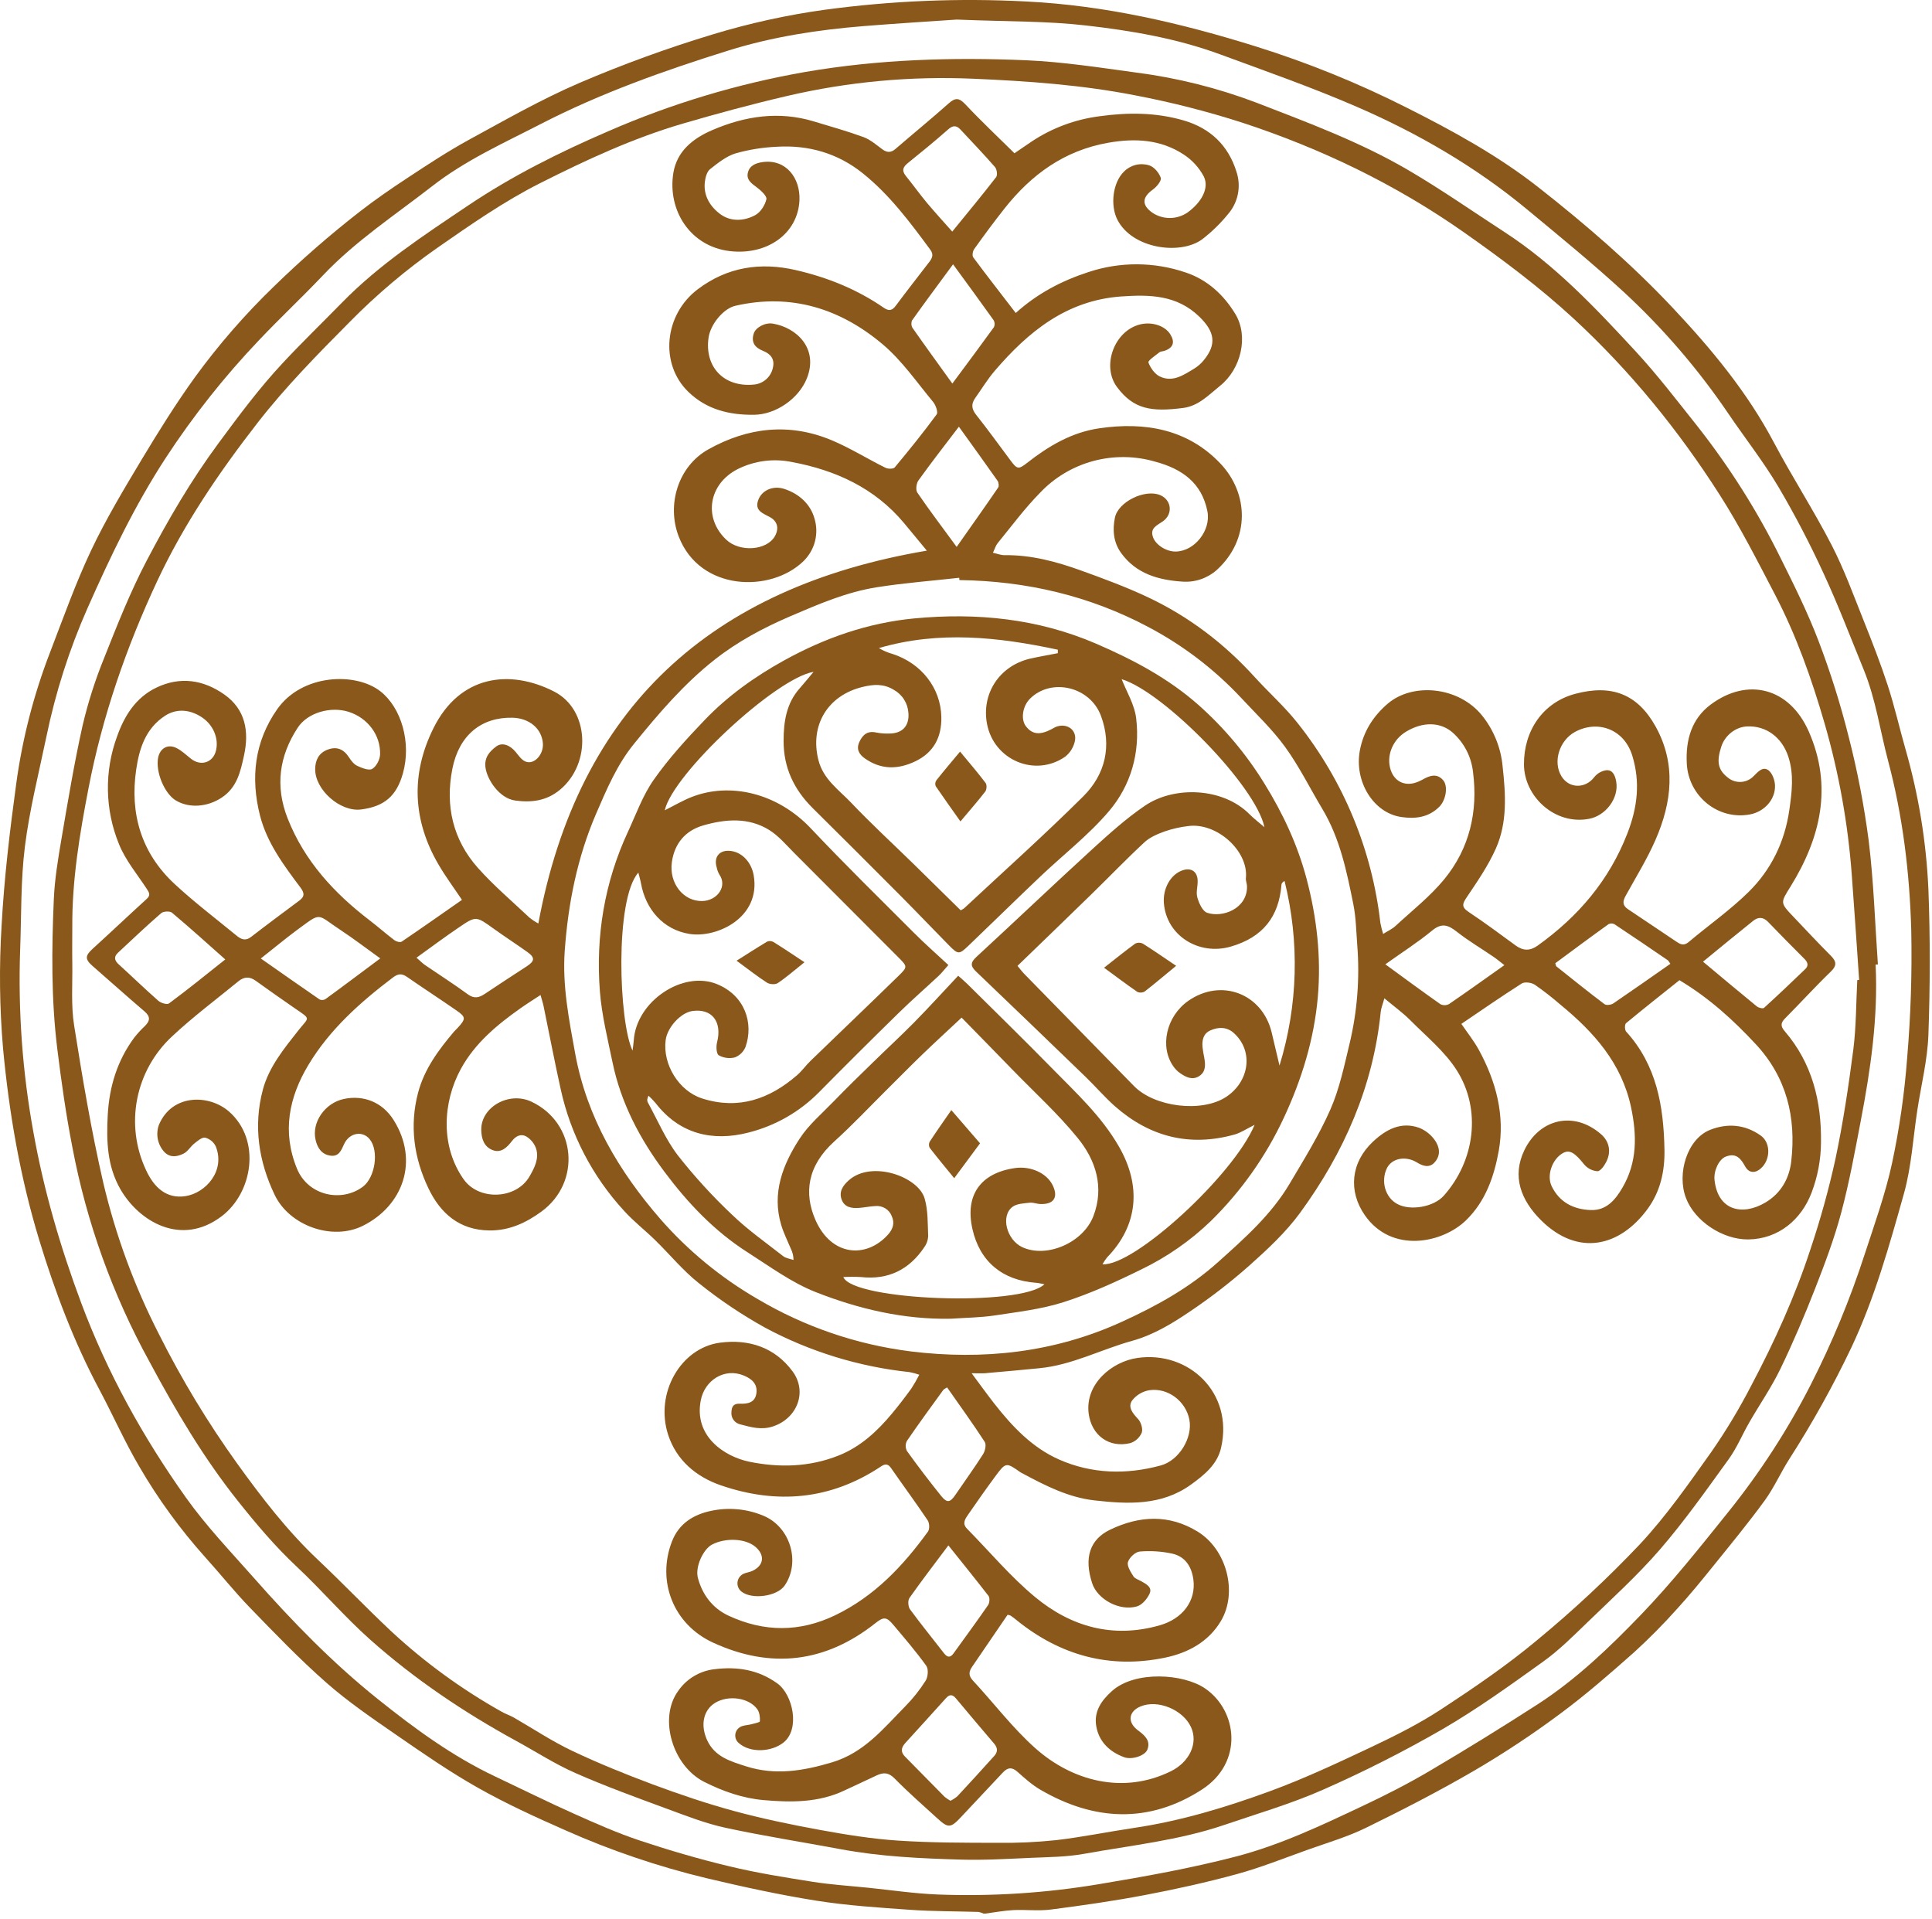 <?xml version="1.0" encoding="UTF-8"?> <svg xmlns="http://www.w3.org/2000/svg" width="288" height="286" viewBox="0 0 288 286" fill="none"><path d="M146.609 285.232C146.37 285.116 146.115 285.034 145.853 284.988C142.472 284.882 139.079 284.913 135.709 284.674C131.019 284.342 126.308 284.043 121.674 283.308C116.193 282.438 110.757 281.246 105.354 279.968C98.107 278.227 91.036 275.827 84.232 272.798C79.823 270.858 75.42 268.841 71.232 266.477C67.044 264.113 63.015 261.324 59.028 258.569C55.471 256.111 51.872 253.658 48.639 250.809C44.655 247.309 40.969 243.465 37.273 239.654C34.936 237.245 32.844 234.604 30.588 232.112C26.873 227.969 23.591 223.462 20.794 218.659C18.602 214.94 16.857 210.963 14.822 207.149C11.022 200.035 8.196 192.538 5.854 184.852C3.014 175.532 1.361 165.953 0.457 156.306C-0.067 150.212 -0.14 144.088 0.236 137.983C0.621 130.893 1.464 123.818 2.425 116.778C3.339 110.08 5.034 103.51 7.476 97.2C9.43 92.117 11.256 86.962 13.582 82.045C15.793 77.37 18.479 72.899 21.146 68.451C23.659 64.274 26.238 60.136 29.095 56.179C32.605 51.362 36.529 46.855 40.821 42.709C44.881 38.752 49.16 35.022 53.637 31.537C55.963 29.73 58.4 28.053 60.865 26.437C63.814 24.497 66.762 22.557 69.853 20.861C75.303 17.89 80.72 14.791 86.413 12.344C92.902 9.567 99.543 7.152 106.303 5.11C111.719 3.466 117.257 2.247 122.866 1.466C132.849 0.11 142.939 -0.307 153 0.221C164.769 0.806 176.08 3.447 187.237 6.931C194.931 9.339 202.412 12.372 209.604 16C216.503 19.47 223.285 23.175 229.344 27.934C236.402 33.477 243.201 39.344 249.354 45.888C255.123 52.019 260.467 58.462 264.431 65.957C267.162 71.117 270.351 76.039 273.028 81.225C274.899 84.853 276.3 88.725 277.819 92.522C279.095 95.714 280.346 98.924 281.41 102.189C282.418 105.293 283.144 108.488 284.037 111.631C285.999 118.449 287.149 125.472 287.463 132.556C287.742 139.779 287.723 147.029 287.463 154.255C287.326 158.002 286.388 161.721 285.816 165.454C285.176 169.612 284.947 173.88 283.819 177.901C281.642 185.662 279.464 193.452 276.002 200.811C273.261 206.566 270.157 212.144 266.71 217.512C265.428 219.53 264.454 221.752 263.052 223.676C260.617 227.018 257.979 230.219 255.38 233.44C253.648 235.588 251.906 237.73 250.041 239.765C248.015 242.039 245.871 244.207 243.619 246.261C240.037 249.437 236.419 252.6 232.574 255.446C228.504 258.476 224.27 261.283 219.89 263.852C214.61 266.928 209.16 269.739 203.668 272.427C200.842 273.813 197.774 274.705 194.798 275.77C191.338 277.008 187.912 278.383 184.375 279.35C179.857 280.586 175.264 281.598 170.66 282.474C166.056 283.35 161.346 284.023 156.666 284.63C154.838 284.868 152.95 284.63 151.082 284.713C149.686 284.785 148.29 285.051 146.894 285.232H146.609ZM142.614 2.918C139.191 3.154 133.959 3.472 128.732 3.891C121.911 4.445 115.151 5.479 108.61 7.522C99.013 10.518 89.543 13.882 80.594 18.491C75.063 21.34 69.378 23.885 64.4 27.768C58.877 32.066 53.006 35.913 48.156 41.029C45.043 44.314 41.734 47.404 38.618 50.697C33.462 56.11 28.812 61.978 24.725 68.226C20.079 75.344 16.477 82.915 13.057 90.623C10.332 96.786 8.273 103.219 6.915 109.813C5.784 115.256 4.402 120.672 3.715 126.165C3.075 131.268 3.198 136.464 3.003 141.622C2.685 150.702 3.345 159.79 4.974 168.73C6.529 177.444 9.003 185.914 12.111 194.228C15.997 204.63 21.324 214.233 27.724 223.235C30.734 227.467 34.377 231.273 37.828 235.178C43.544 241.66 49.555 247.844 56.331 253.268C61.801 257.649 67.427 261.779 73.804 264.794C77.738 266.657 81.622 268.591 85.603 270.368C88.822 271.809 92.064 273.245 95.406 274.356C99.806 275.819 104.276 277.128 108.788 278.203C112.848 279.179 116.991 279.841 121.124 280.492C123.86 280.925 126.638 281.099 129.399 281.379C132.845 281.731 136.284 282.249 139.73 282.388C147.818 282.699 155.917 282.179 163.898 280.836C170.733 279.697 177.531 278.475 184.227 276.734C190.852 275.01 197.014 272.078 203.168 269.173C206.549 267.58 209.894 265.875 213.111 263.977C218.555 260.767 223.934 257.448 229.246 254.019C234.97 250.313 239.892 245.593 244.574 240.732C249.257 235.871 253.481 230.544 257.717 225.27C262.409 219.42 266.492 213.113 269.901 206.445C273.099 200.169 275.795 193.654 277.965 186.959C279.439 182.441 281.066 177.94 282.06 173.312C283.154 168.171 283.9 162.964 284.294 157.725C284.832 151.397 285.037 145.047 284.908 138.698C284.671 130.184 283.669 121.739 281.463 113.433C280.26 108.91 279.62 104.237 277.833 99.852C275.879 95.066 274.033 90.219 271.861 85.526C269.831 81.092 267.573 76.763 265.096 72.558C262.846 68.772 260.101 65.28 257.622 61.625C253.14 55.019 247.913 48.943 242.042 43.515C237.393 39.239 232.485 35.234 227.621 31.201C219.873 24.783 211.212 19.78 201.993 15.806C195.412 12.968 188.627 10.587 181.89 8.106C175.421 5.723 168.633 4.564 161.835 3.791C156.083 3.129 150.245 3.231 142.614 2.918Z" fill="#8A581A"></path><path d="M279.593 143.773C279.982 151.655 278.851 159.396 277.377 167.095C276.5 171.682 275.662 176.291 274.456 180.798C273.431 184.633 272.021 188.381 270.57 192.089C268.989 196.13 267.292 200.126 265.401 204.042C264.07 206.792 262.311 209.336 260.781 211.991C259.725 213.82 258.916 215.813 257.687 217.512C254.39 222.068 251.14 226.686 247.468 230.937C244.118 234.817 240.265 238.304 236.562 241.89C234.479 243.905 232.399 245.981 230.051 247.666C225.14 251.186 220.212 254.742 214.991 257.771C209.239 261.085 203.31 264.088 197.231 266.765C192.484 268.866 187.458 270.329 182.53 272.011C175.737 274.334 168.595 275.06 161.59 276.329C158.977 276.803 156.285 276.809 153.602 276.928C150.157 277.081 146.703 277.288 143.271 277.189C137.268 277.014 131.266 276.748 125.338 275.642C119.606 274.569 113.837 273.674 108.142 272.444C105.196 271.806 102.343 270.689 99.503 269.642C94.907 267.946 90.289 266.274 85.822 264.307C82.751 262.962 79.925 261.125 76.983 259.517C69.165 255.244 61.78 250.28 55.135 244.357C51.312 240.948 47.967 237.021 44.226 233.518C41.007 230.502 38.198 227.168 35.467 223.74C30.322 217.282 26.164 210.215 22.28 202.97C16.784 192.983 12.906 182.199 10.791 171.014C9.842 166.147 9.141 161.222 8.535 156.3C7.625 148.897 7.698 141.447 8.024 134.014C8.153 131.054 8.644 128.097 9.141 125.167C10.116 119.469 11.059 113.76 12.318 108.12C13.131 104.672 14.212 101.291 15.552 98.009C17.481 93.14 19.421 88.24 21.851 83.597C25.022 77.544 28.456 71.633 32.558 66.084C35.604 61.957 38.648 57.858 42.146 54.111C45.002 51.049 48.009 48.139 50.947 45.14C56.508 39.436 63.17 35.076 69.771 30.639C76.371 26.202 83.429 22.685 90.691 19.553C100.074 15.461 109.916 12.499 120.008 10.731C130.97 8.841 141.979 8.514 153.021 8.985C158.474 9.224 163.91 10.072 169.327 10.809C175.482 11.6 181.521 13.112 187.319 15.313C195 18.286 202.742 21.16 209.865 25.321C214.807 28.206 219.506 31.495 224.308 34.614C231.78 39.469 237.83 45.888 243.805 52.351C247.055 55.868 249.975 59.688 252.957 63.437C257.79 69.56 261.966 76.167 265.415 83.151C267.445 87.228 269.483 91.325 271.097 95.57C272.866 100.212 274.357 104.953 275.565 109.769C276.881 114.884 277.882 120.073 278.563 125.309C279.314 131.423 279.501 137.606 279.934 143.759L279.593 143.773ZM276.86 146.09L277.139 146.062C276.773 140.832 276.436 135.602 276.039 130.375C275.474 122.756 274.12 115.215 271.999 107.87C270.078 101.235 267.783 94.736 264.581 88.6C261.964 83.586 259.396 78.514 256.352 73.756C250.21 64.13 242.995 55.264 234.594 47.504C229.518 42.82 223.923 38.635 218.255 34.652C208.103 27.518 196.979 22.15 185.183 18.284C179.98 16.611 174.68 15.257 169.31 14.229C161.33 12.66 153.219 12.081 145.092 11.735C135.765 11.323 126.425 12.187 117.336 14.304C112.115 15.518 106.93 16.923 101.784 18.425C94.377 20.592 87.397 23.829 80.531 27.294C75.137 30.01 70.201 33.461 65.245 36.903C60.547 40.188 56.161 43.893 52.144 47.972C47.353 52.803 42.573 57.648 38.38 63.044C32.628 70.447 27.387 78.157 23.42 86.646C18.807 96.529 15.258 106.784 13.192 117.507C11.874 124.33 10.732 131.182 10.777 138.166C10.777 139.954 10.746 141.744 10.777 143.532C10.828 146.658 10.565 149.837 11.056 152.897C12.299 160.74 13.617 168.589 15.401 176.324C17.251 184.165 20.047 191.755 23.727 198.932C27.081 205.61 30.956 212.018 35.317 218.097C38.994 223.199 42.794 228.157 47.392 232.495C51.108 236.004 54.635 239.701 58.371 243.204C63.343 247.812 68.849 251.819 74.771 255.141C75.366 255.479 76.033 255.695 76.625 256.034C79.509 257.696 82.287 259.548 85.28 260.972C89.189 262.824 93.199 264.448 97.247 265.961C101.231 267.441 105.269 268.816 109.37 269.93C113.597 271.08 117.908 271.973 122.214 272.762C126.056 273.464 129.936 274.093 133.829 274.353C138.779 274.683 143.757 274.675 148.724 274.686C151.644 274.725 154.563 274.591 157.466 274.284C161.353 273.827 165.197 273.037 169.073 272.46C176.008 271.432 182.69 269.412 189.229 267.02C194.413 265.124 199.434 262.763 204.431 260.404C208.011 258.714 211.585 256.915 214.882 254.753C219.782 251.538 224.654 248.218 229.138 244.471C234.523 240.032 239.629 235.27 244.428 230.211C248.384 225.979 251.737 221.157 255.107 216.42C257.309 213.249 259.3 209.938 261.068 206.509C264.536 199.957 267.599 193.206 269.897 186.161C271.375 181.756 272.615 177.277 273.61 172.741C274.746 167.358 275.565 161.899 276.271 156.441C276.706 153.016 276.679 149.54 276.86 146.09Z" fill="#8A581A"></path><path d="M144.84 204.694C146.147 206.448 147.149 207.85 148.213 209.209C150.885 212.623 153.878 215.796 157.888 217.559C162.743 219.699 167.897 219.835 173.026 218.44C175.771 217.695 177.812 214.303 177.298 211.614C176.77 208.868 174.107 206.803 171.298 207.227C170.29 207.406 169.385 207.951 168.76 208.757C168.084 209.738 168.844 210.658 169.639 211.501C170.086 211.975 170.396 212.978 170.198 213.546C170.045 213.908 169.817 214.233 169.528 214.5C169.239 214.768 168.897 214.972 168.523 215.098C165.326 215.893 162.71 213.937 162.288 210.708C161.71 206.273 165.784 202.948 169.547 202.413C177.161 201.304 183.937 207.59 182.014 215.841C181.455 218.288 179.501 219.876 177.546 221.284C173.166 224.452 168.148 224.214 163.134 223.643C159.284 223.205 155.875 221.47 152.524 219.674C152.397 219.618 152.274 219.555 152.156 219.483C149.967 217.939 149.944 217.922 148.311 220.137C146.948 221.985 145.628 223.864 144.324 225.755C143.888 226.389 143.388 227.085 144.145 227.855C147.51 231.275 150.62 235 154.297 238.049C159.652 242.484 165.909 244.263 172.889 242.262C176.315 241.281 178.314 238.603 177.895 235.447C177.639 233.507 176.664 231.979 174.676 231.566C173.106 231.233 171.494 231.133 169.893 231.27C169.235 231.328 168.33 232.182 168.14 232.844C167.973 233.434 168.553 234.31 168.958 234.964C169.173 235.308 169.712 235.46 170.111 235.688C170.851 236.106 171.803 236.588 171.373 237.534C171.019 238.312 170.256 239.224 169.486 239.446C166.87 240.197 163.595 238.39 162.81 236.004C161.554 232.173 162.472 229.455 165.49 228.008C169.879 225.907 174.263 225.691 178.51 228.285C182.832 230.91 184.543 237.298 182.019 241.588C180.182 244.709 177.114 246.372 173.682 247.084C165.435 248.8 158.047 246.757 151.55 241.502C151.27 241.27 150.972 241.037 150.667 240.829C150.519 240.764 150.362 240.719 150.201 240.696C148.442 243.283 146.68 245.863 144.916 248.437C144.41 249.171 144.343 249.759 145.033 250.502C148.141 253.85 150.924 257.544 154.317 260.57C159.786 265.454 167.403 267.535 174.548 264.013C177.318 262.646 178.652 259.822 177.533 257.422C176.324 254.822 172.577 253.292 170.025 254.354C168.243 255.097 168.031 256.671 169.556 257.86C169.628 257.918 169.706 257.971 169.779 258.026C170.695 258.73 171.544 259.501 171.035 260.798C170.684 261.707 168.726 262.347 167.584 261.929C165.39 261.128 163.821 259.614 163.419 257.317C163.042 255.155 164.119 253.528 165.772 252.051C169.181 249.002 176.413 249.448 179.671 251.696C184.488 255.022 185.395 262.724 179.171 266.745C171.262 271.856 163.067 271.438 155.043 266.745C153.822 266.028 152.736 265.052 151.675 264.104C150.838 263.356 150.201 263.45 149.484 264.218C147.415 266.435 145.321 268.652 143.238 270.87C141.719 272.488 141.353 272.532 139.728 271.041C137.578 269.079 135.384 267.161 133.343 265.083C132.435 264.16 131.648 264.179 130.64 264.658C129.065 265.41 127.477 266.13 125.893 266.876C122.032 268.719 117.914 268.677 113.812 268.317C110.713 268.04 107.784 267.02 104.987 265.609C100.257 263.223 98.143 256.133 101.078 252.073C101.691 251.174 102.493 250.417 103.428 249.854C104.364 249.29 105.41 248.934 106.497 248.808C109.881 248.392 113.025 248.869 115.876 250.926C118.207 252.608 119.301 257.738 116.797 259.736C115.007 261.164 111.838 261.322 110.135 259.822C109.931 259.654 109.777 259.434 109.688 259.186C109.599 258.938 109.579 258.671 109.629 258.412C109.68 258.154 109.799 257.913 109.975 257.716C110.151 257.519 110.377 257.373 110.629 257.292C111.062 257.142 111.542 257.139 111.989 257.015C112.436 256.89 113.265 256.737 113.276 256.577C113.31 255.981 113.229 255.252 112.894 254.781C111.646 253.035 108.546 252.622 106.581 253.836C104.811 254.944 104.411 257.161 105.389 259.34C106.536 261.895 108.943 262.549 111.227 263.287C115.557 264.672 119.782 263.968 124.07 262.677C128.817 261.247 131.69 257.649 134.898 254.393C136.065 253.213 137.101 251.912 137.989 250.513C138.34 249.958 138.43 248.797 138.078 248.295C136.548 246.17 134.828 244.171 133.139 242.162C132.145 240.976 131.709 240.984 130.489 241.949C123.032 247.852 114.921 248.808 106.302 244.85C100.377 242.132 97.878 235.704 100.159 229.787C101.201 227.071 103.403 225.746 106.003 225.203C108.61 224.648 111.326 224.899 113.784 225.924C117.824 227.587 119.368 232.852 116.967 236.339C115.836 237.98 112.048 238.476 110.509 237.22C110.303 237.053 110.143 236.836 110.044 236.591C109.945 236.345 109.909 236.079 109.941 235.816C109.973 235.554 110.072 235.304 110.227 235.089C110.382 234.874 110.59 234.701 110.83 234.587C111.246 234.399 111.729 234.352 112.143 234.161C113.882 233.36 114.069 231.802 112.598 230.558C111.126 229.313 108.153 229.172 106.129 230.236C104.841 230.918 103.596 233.534 104.034 235.197C104.696 237.708 106.235 239.731 108.605 240.832C113.888 243.284 119.187 243.326 124.52 240.757C130.369 237.93 134.616 233.415 138.324 228.302C138.603 227.925 138.558 227.024 138.287 226.616C136.517 223.978 134.624 221.42 132.812 218.806C132.332 218.113 131.885 218.216 131.304 218.601C123.833 223.565 115.814 224.277 107.444 221.395C103.744 220.12 100.835 217.634 99.609 213.895C97.573 207.69 101.466 200.908 107.34 200.135C111.609 199.58 115.493 200.808 118.157 204.425C120.39 207.474 118.832 211.398 115.272 212.604C113.516 213.2 111.989 212.739 110.403 212.327C109.984 212.244 109.612 212.01 109.359 211.669C109.105 211.328 108.99 210.905 109.035 210.483C109.069 209.652 109.342 209.2 110.28 209.233C111.459 209.278 112.584 209.081 112.762 207.626C112.93 206.24 112.02 205.511 110.883 205.037C108.002 203.832 105.04 205.733 104.462 208.737C103.415 214.078 107.968 217.107 111.701 217.883C116.169 218.792 120.653 218.687 124.989 216.966C128.281 215.661 130.76 213.346 132.969 210.7C133.968 209.5 134.923 208.252 135.839 206.991C136.274 206.32 136.675 205.627 137.039 204.915C136.567 204.751 136.084 204.621 135.593 204.525C128.063 203.728 120.762 201.486 114.094 197.923C110.619 196.001 107.315 193.787 104.222 191.304C101.815 189.409 99.841 186.975 97.635 184.822C96.127 183.347 94.443 182.05 93.028 180.482C88.314 175.362 85.052 169.093 83.574 162.314C82.664 158.204 81.876 154.069 81.025 149.945C80.933 149.496 80.782 149.061 80.573 148.315C79.514 149.011 78.531 149.626 77.588 150.291C74.081 152.764 70.795 155.502 68.712 159.307C65.976 164.296 65.641 170.876 69.122 175.792C71.409 179.018 76.965 178.78 78.936 175.352C79.671 174.071 80.405 172.685 79.902 171.169C79.636 170.429 79.121 169.802 78.445 169.393C77.705 168.985 76.943 169.26 76.315 170.08C75.633 170.97 74.715 171.959 73.389 171.413C72.149 170.9 71.772 169.75 71.741 168.453C71.66 165.033 75.854 162.633 79.216 164.213C85.936 167.378 86.654 176.247 80.718 180.59C78.395 182.289 75.882 183.45 72.919 183.408C68.469 183.347 65.643 180.847 63.868 177.134C61.704 172.605 61.025 167.805 62.321 162.88C63.248 159.365 65.364 156.505 67.679 153.772C67.86 153.562 68.075 153.382 68.262 153.177C69.457 151.855 69.463 151.6 68.031 150.607C65.596 148.922 63.117 147.309 60.679 145.619C59.922 145.095 59.361 145.103 58.585 145.693C53.693 149.396 49.14 153.454 45.968 158.742C43.07 163.57 42.025 168.719 44.267 174.19C45.943 178.273 50.952 179.257 54.104 176.879C55.922 175.51 56.525 171.549 55.109 169.808C54.037 168.489 52.066 168.833 51.287 170.554C50.862 171.491 50.511 172.422 49.279 172.261C47.95 172.084 47.325 171.117 47.045 169.911C46.434 167.306 48.416 164.426 51.234 163.814C54.168 163.185 56.988 164.26 58.677 166.951C62.511 173.048 60.073 179.722 54.109 182.707C49.53 184.996 43.159 182.707 40.953 178.123C38.558 173.134 37.74 167.824 39.186 162.414C40.088 159.044 42.327 156.317 44.463 153.606C46.068 151.566 46.431 152.001 43.999 150.33C42.017 148.965 40.049 147.579 38.094 146.173C37.195 145.527 36.36 145.594 35.553 146.256C32.239 148.972 28.788 151.544 25.669 154.465C22.981 156.952 21.155 160.22 20.453 163.8C19.75 167.38 20.208 171.089 21.761 174.395C22.942 176.981 24.81 178.738 27.66 178.292C30.659 177.821 33.638 174.517 32.156 170.862C32.002 170.548 31.782 170.27 31.511 170.048C31.24 169.826 30.923 169.665 30.584 169.576C30.103 169.49 29.444 170.072 28.947 170.463C28.389 170.912 27.99 171.643 27.37 171.951C26.46 172.403 25.416 172.622 24.528 171.746C24.024 171.208 23.679 170.543 23.532 169.824C23.384 169.105 23.439 168.359 23.69 167.669C25.644 163.01 31.201 163.088 34.169 165.712C38.951 169.942 37.673 177.774 33.052 181.285C27.007 185.881 20.697 182.064 17.938 177.244C15.962 173.791 15.855 170.039 16.059 166.233C16.288 161.993 17.469 158.09 20.024 154.651C20.51 154.037 21.041 153.46 21.613 152.924C22.375 152.165 22.45 151.539 21.551 150.763C18.946 148.545 16.4 146.248 13.817 144.003C12.642 142.977 12.672 142.456 13.834 141.403C16.534 138.953 19.175 136.442 21.869 133.992C22.509 133.41 22.219 133.025 21.869 132.476C20.44 130.292 18.695 128.219 17.737 125.824C15.633 120.687 15.533 114.956 17.458 109.749C18.544 106.701 20.222 103.985 23.296 102.502C26.856 100.784 30.321 101.33 33.429 103.513C36.609 105.75 37.159 109.04 36.371 112.629C35.847 115.015 35.344 117.391 33.021 118.909C30.941 120.278 28.216 120.528 26.203 119.308C24.503 118.277 23.165 115.046 23.573 112.934C23.852 111.548 24.988 110.864 26.267 111.479C27.082 111.87 27.761 112.546 28.484 113.111C29.978 114.275 31.804 113.646 32.211 111.82C32.619 109.993 31.756 108.023 30.095 106.92C28.235 105.684 26.25 105.625 24.62 106.681C21.705 108.572 20.761 111.573 20.306 114.683C19.332 121.29 21.054 127.155 26.047 131.783C28.986 134.505 32.189 136.938 35.297 139.488C35.939 140.015 36.598 140.297 37.413 139.665C39.792 137.828 42.204 136.035 44.616 134.241C45.432 133.637 45.404 133.133 44.792 132.301C42.299 128.976 39.786 125.616 38.756 121.556C37.34 115.974 37.918 110.559 41.325 105.711C45.027 100.445 53.018 100.152 56.712 103.051C59.828 105.498 61.349 110.686 60.062 115.276C59.118 118.646 57.303 120.212 53.825 120.658C50.712 121.057 46.914 117.701 46.984 114.586C47.012 113.289 47.52 112.249 48.81 111.75C50.187 111.221 51.22 111.651 52.013 112.876C52.331 113.369 52.744 113.915 53.249 114.153C53.945 114.478 54.986 114.899 55.483 114.611C56.103 114.25 56.633 113.225 56.659 112.457C56.748 109.544 54.791 107.014 51.996 106.11C49.349 105.254 45.87 106.185 44.376 108.475C41.62 112.687 40.987 117.185 42.88 121.997C45.393 128.355 49.804 133.13 55.14 137.213C56.388 138.169 57.566 139.214 58.817 140.161C59.096 140.361 59.654 140.505 59.881 140.358C62.885 138.321 65.853 136.231 68.863 134.133C67.682 132.365 66.414 130.663 65.353 128.84C61.517 122.255 61.215 115.376 64.613 108.547C68.541 100.617 76.007 99.703 82.614 103.087C87.851 105.77 88.198 113.796 83.482 117.715C81.48 119.378 79.243 119.655 76.817 119.328C74.391 119.001 72.584 116.135 72.367 114.381C72.182 112.903 72.967 112.014 73.994 111.252C74.846 110.622 76.013 111.035 76.881 112.1C77.306 112.621 77.739 113.261 78.314 113.505C79.598 114.059 81.055 112.482 80.927 110.8C80.762 108.608 78.903 107.042 76.396 106.983C71.755 106.875 68.424 109.591 67.436 114.583C66.347 120.079 67.492 125.167 71.264 129.394C73.618 132.03 76.343 134.341 78.922 136.775C79.337 137.107 79.781 137.402 80.249 137.656C86.207 105.506 105.902 87.541 138.162 82.079C137.009 80.693 135.889 79.307 134.755 77.96C130.391 72.736 124.562 70.081 118.028 68.864C115.313 68.31 112.49 68.676 110.009 69.903C105.657 72.087 104.783 77.14 108.25 80.435C110.261 82.35 114.301 82.065 115.51 79.925C116.155 78.772 115.912 77.708 114.778 77.084C113.723 76.502 112.416 76.123 113.05 74.482C113.594 73.077 115.228 72.334 116.911 72.877C119.103 73.587 120.801 75.128 121.404 77.254C121.751 78.371 121.779 79.563 121.486 80.696C121.192 81.829 120.589 82.859 119.743 83.672C114.868 88.384 104.322 88.151 101.173 79.964C99.349 75.225 101.086 69.507 105.576 66.99C111.475 63.687 117.685 62.98 124.003 65.632C126.759 66.791 129.325 68.404 132.008 69.731C132.379 69.915 133.175 69.914 133.373 69.673C135.523 67.09 137.642 64.477 139.625 61.769C139.873 61.431 139.48 60.353 139.066 59.87C136.654 56.963 134.468 53.773 131.614 51.351C125.304 46.018 117.967 43.671 109.619 45.578C107.857 45.98 105.919 48.313 105.626 50.314C104.995 54.679 107.89 57.728 112.31 57.329C113.009 57.283 113.674 57.008 114.2 56.549C114.726 56.089 115.084 55.47 115.219 54.788C115.521 53.49 114.834 52.734 113.765 52.307C112.533 51.814 111.953 51.049 112.349 49.743C112.628 48.806 114.041 48.047 115.205 48.238C118.732 48.818 122.054 51.936 120.279 56.395C119.075 59.416 115.661 61.794 112.397 61.827C108.7 61.863 105.341 61.057 102.597 58.396C98.316 54.239 98.986 46.908 104.021 43.111C108.432 39.785 113.363 39.04 118.656 40.265C123.342 41.348 127.747 43.119 131.718 45.858C132.494 46.392 132.977 46.323 133.538 45.564C135.16 43.377 136.847 41.24 138.502 39.078C138.938 38.508 139.234 37.97 138.684 37.227C135.668 33.139 132.631 29.059 128.632 25.844C124.899 22.846 120.536 21.582 115.789 21.876C113.716 21.965 111.66 22.295 109.663 22.857C108.267 23.284 107.022 24.292 105.849 25.215C105.386 25.581 105.16 26.407 105.079 27.055C104.799 29.151 105.888 30.844 107.421 31.953C108.954 33.061 110.95 32.97 112.603 32.055C113.382 31.626 114.044 30.578 114.245 29.694C114.351 29.228 113.441 28.402 112.835 27.94C112.062 27.358 111.238 26.831 111.478 25.761C111.718 24.691 112.648 24.303 113.673 24.162C117.205 23.672 119.321 26.584 119.173 29.855C118.95 34.813 114.362 38.103 108.75 37.424C102.887 36.714 99.48 31.351 100.374 25.783C100.907 22.513 103.325 20.617 106.184 19.39C111.07 17.289 116.13 16.515 121.356 18.109C123.822 18.86 126.309 19.55 128.725 20.437C129.741 20.808 130.62 21.587 131.517 22.244C132.229 22.771 132.812 22.782 133.496 22.192C136.124 19.927 138.801 17.735 141.403 15.426C142.378 14.556 142.945 14.534 143.88 15.526C146.222 18.02 148.713 20.362 151.223 22.843C152.1 22.247 152.962 21.648 153.834 21.064C156.856 19.067 160.301 17.788 163.902 17.328C168.134 16.74 172.309 16.748 176.446 17.951C180.447 19.115 183.103 21.695 184.317 25.595C184.679 26.674 184.751 27.829 184.525 28.944C184.299 30.059 183.784 31.096 183.03 31.953C181.897 33.344 180.604 34.599 179.177 35.692C175.919 38.05 168.813 37.097 166.579 32.773C165.482 30.645 165.848 27.23 167.559 25.567C168.036 25.087 168.637 24.746 169.296 24.583C169.955 24.42 170.647 24.44 171.295 24.642C172.027 24.858 172.78 25.75 173.035 26.509C173.174 26.928 172.426 27.851 171.865 28.247C170.231 29.409 170.162 30.575 171.812 31.728C172.585 32.236 173.494 32.502 174.422 32.493C175.349 32.484 176.252 32.2 177.016 31.678C179.113 30.171 180.294 28.02 179.451 26.313C178.745 24.978 177.707 23.845 176.435 23.02C173.001 20.775 169.193 20.576 165.189 21.28C158.644 22.433 153.741 26.027 149.757 31.06C148.188 33.039 146.686 35.079 145.22 37.13C145.002 37.435 144.893 38.111 145.08 38.361C147.135 41.132 149.269 43.851 151.416 46.653C154.652 43.732 158.27 41.855 162.249 40.556C166.952 38.992 172.043 39.012 176.734 40.611C179.976 41.686 182.41 43.937 184.15 46.806C186.171 50.131 184.987 55.012 181.888 57.495C180.191 58.856 178.683 60.508 176.385 60.807C171.638 61.42 168.997 61.015 166.523 57.711C164.145 54.532 166.138 49.261 169.986 48.349C171.753 47.928 173.663 48.563 174.453 49.829C175.182 50.999 174.902 51.828 173.615 52.285C173.353 52.379 173.023 52.365 172.822 52.523C172.219 53.005 171.094 53.754 171.195 54.031C171.493 54.843 172.144 55.766 172.909 56.126C174.841 57.041 176.48 55.871 178.066 54.915C178.577 54.595 179.033 54.194 179.414 53.729C181.419 51.318 181.073 49.447 178.817 47.238C175.447 43.943 171.376 43.898 167.132 44.189C158.985 44.774 153.272 49.455 148.283 55.275C147.208 56.533 146.342 57.969 145.379 59.322C144.771 60.178 144.796 60.921 145.499 61.816C147.278 64.053 148.953 66.375 150.662 68.667C151.617 69.953 151.834 69.992 153.085 69.014C156.285 66.503 159.73 64.449 163.84 63.845C170.664 62.839 177.061 63.969 181.916 69.086C186.135 73.52 186.425 80.382 181.358 84.981C180.662 85.593 179.85 86.06 178.968 86.354C178.087 86.648 177.156 86.764 176.229 86.693C172.669 86.455 169.377 85.524 167.14 82.453C165.973 80.848 165.82 79.002 166.2 77.156C166.688 74.781 170.686 72.858 172.942 73.8C174.634 74.507 174.897 76.608 173.353 77.705C172.49 78.323 171.362 78.686 171.893 80.108C172.311 81.242 173.864 82.226 175.243 82.212C178.094 82.181 180.531 79.038 179.99 76.236C179.152 71.941 176.15 69.881 172.27 68.834C169.238 67.937 166.015 67.898 162.963 68.721C159.911 69.545 157.151 71.198 154.995 73.495C152.717 75.818 150.768 78.459 148.707 80.978C148.428 81.325 148.302 81.793 148.015 82.392C148.646 82.531 149.202 82.76 149.757 82.752C153.719 82.702 157.474 83.714 161.14 85.036C164.491 86.242 167.841 87.483 171.055 88.994C177.197 91.879 182.502 95.922 187.059 100.947C189.164 103.258 191.526 105.357 193.453 107.804C200.268 116.386 204.533 126.688 205.766 137.548C205.873 138.11 206.012 138.665 206.182 139.211C206.899 138.756 207.539 138.474 208.022 138.025C210.487 135.741 213.181 133.632 215.295 131.057C219.076 126.448 220.338 120.941 219.581 115.087C219.337 112.813 218.252 110.709 216.535 109.184C214.709 107.599 212.095 107.543 209.571 109.079C207.703 110.215 206.729 112.405 207.207 114.411C207.703 116.504 209.488 117.374 211.473 116.49C211.643 116.419 211.81 116.339 211.973 116.251C213.031 115.65 214.139 115.173 215.116 116.282C215.904 117.174 215.541 119.256 214.575 120.234C212.986 121.842 211.018 122.088 208.912 121.786C204.691 121.185 201.857 116.437 202.711 111.864C203.242 109.037 204.691 106.751 206.874 104.883C210.585 101.709 217.442 102.305 220.949 106.676C222.683 108.85 223.74 111.478 223.992 114.239C224.45 118.397 224.724 122.59 222.979 126.495C221.848 129.025 220.248 131.37 218.685 133.682C218.009 134.685 217.786 135.178 218.944 135.946C221.334 137.528 223.629 139.25 225.941 140.935C227.058 141.747 228.088 141.766 229.239 140.935C235.278 136.603 239.871 131.234 242.596 124.214C244.101 120.334 244.531 116.609 243.33 112.66C242.09 108.58 238.056 107.297 234.756 109.112C232.477 110.367 231.422 113.546 232.779 115.73C233.918 117.568 236.33 117.571 237.648 115.844C238.099 115.276 238.753 114.904 239.474 114.805C240.44 114.749 240.77 115.636 240.923 116.49C241.362 118.94 239.388 121.57 236.9 122.049C231.835 123.031 227.209 118.782 227.175 113.959C227.139 108.971 229.948 104.736 234.786 103.428C240.276 101.953 244.123 103.486 246.792 108.278C249.894 113.857 249.227 119.588 246.792 125.167C245.536 128.061 243.844 130.771 242.325 133.543C241.873 134.361 241.845 134.97 242.702 135.536C245.095 137.116 247.448 138.737 249.844 140.328C250.425 140.716 250.961 141.057 251.703 140.436C254.663 137.941 257.863 135.696 260.616 132.997C264.014 129.671 266.049 125.494 266.733 120.733C267.113 118.078 267.448 115.448 266.588 112.806C265.639 109.896 263.268 108.128 260.378 108.283C258.703 108.372 257.126 109.633 256.59 111.288C255.852 113.558 256.101 114.749 257.544 115.888C258.096 116.356 258.808 116.593 259.533 116.552C260.257 116.511 260.937 116.194 261.431 115.667C262.059 115.049 262.785 114.17 263.648 114.835C264.206 115.281 264.572 116.299 264.597 117.075C264.667 119.189 262.992 121.002 260.853 121.398C256.087 122.282 251.712 118.663 251.449 113.865C251.251 110.293 252.17 107.141 255.006 105.024C260.476 100.942 266.761 102.452 269.659 109.098C273.208 117.233 271.399 124.874 266.94 132.102C265.412 134.577 265.292 134.505 267.386 136.697C269.204 138.601 270.994 140.536 272.859 142.395C273.744 143.277 273.892 143.886 272.884 144.856C270.558 147.099 268.389 149.496 266.11 151.785C265.412 152.486 265.41 152.974 266.06 153.725C270.142 158.495 271.53 164.13 271.454 170.271C271.438 172.851 270.956 175.407 270.033 177.818C268.531 181.732 265.175 184.692 260.596 184.747C256.802 184.78 252.642 182.039 251.327 178.578C249.931 174.941 251.5 169.772 254.912 168.417C257.517 167.386 260.13 167.608 262.45 169.249C264.125 170.424 263.899 173.259 262.171 174.404C261.333 174.958 260.577 174.642 260.175 173.913C259.513 172.707 258.826 171.796 257.26 172.4C256.241 172.793 255.431 174.512 255.584 175.892C256.073 180.454 259.739 181.283 263.184 179.234C265.507 177.849 266.733 175.631 267.021 173.087C267.761 166.549 266.348 160.596 261.696 155.607C258.371 152.043 254.817 148.781 250.352 146.106C247.747 148.185 245.047 150.316 242.386 152.52C242.174 152.697 242.185 153.526 242.409 153.77C246.971 158.783 247.993 164.892 248.118 171.33C248.185 174.567 247.51 177.599 245.606 180.199C241.418 185.917 235.188 187.283 229.755 181.92C226.715 178.916 225.349 175.34 227.242 171.43C229.476 166.796 234.597 165.51 238.676 169.074C239.904 170.147 240.223 171.701 239.418 173.231C239.139 173.786 238.558 174.587 238.123 174.581C237.365 174.52 236.662 174.164 236.168 173.589C234.772 171.843 233.999 171.325 233.011 171.859C231.397 172.735 230.523 175.185 231.299 176.801C232.469 179.226 234.583 180.282 237.14 180.368C239.455 180.448 240.784 178.866 241.848 177.042C244.081 173.234 244.017 169.207 243.137 165.039C241.741 158.481 237.601 153.847 232.617 149.759C231.397 148.699 230.12 147.704 228.792 146.78C228.295 146.453 227.281 146.314 226.837 146.6C223.797 148.54 220.84 150.588 217.844 152.617C218.743 153.941 219.72 155.155 220.452 156.497C223.007 161.189 224.361 166.225 223.42 171.518C222.739 175.313 221.466 179.046 218.556 181.878C215.044 185.307 207.449 186.909 203.437 181.114C200.966 177.547 201.357 173.278 204.66 170.18C206.584 168.376 208.829 167.131 211.568 168.112C212.501 168.49 213.305 169.127 213.882 169.947C214.594 170.942 214.82 172.184 213.86 173.256C213.006 174.212 211.961 173.725 211.194 173.256C209.493 172.234 207.449 172.658 206.726 174.163C205.822 176.083 206.481 178.481 208.284 179.459C210.239 180.526 213.715 179.916 215.214 178.237C219.857 173.037 220.882 165.38 217.141 159.512C215.343 156.691 212.59 154.457 210.186 152.029C209.069 150.921 207.768 149.978 206.366 148.806C206.12 149.701 205.88 150.255 205.822 150.829C204.705 161.946 200.344 171.815 193.816 180.762C191.699 183.663 188.983 186.188 186.277 188.605C183.526 191.046 180.615 193.304 177.563 195.365C174.835 197.224 172.001 198.968 168.729 199.874C164.111 201.154 159.795 203.477 154.939 203.943C152.404 204.189 149.869 204.43 147.331 204.644C146.666 204.744 145.985 204.694 144.84 204.694ZM143.023 86.466L142.989 86.122C138.899 86.58 134.781 86.89 130.718 87.533C126.209 88.243 122.029 90.047 117.847 91.84C113.818 93.567 109.97 95.623 106.567 98.3C101.985 101.903 98.19 106.338 94.527 110.855C91.978 113.982 90.451 117.615 88.876 121.257C86.048 127.811 84.688 134.682 84.183 141.738C83.814 146.921 84.814 151.957 85.743 157.046C87.488 166.585 92.266 174.589 98.428 181.693C102.564 186.425 107.454 190.452 112.905 193.61C119.89 197.752 127.661 200.416 135.733 201.434C146.538 202.765 157.212 201.62 167.283 197C172.426 194.65 177.309 191.956 181.567 188.131C185.526 184.581 189.491 181.077 192.222 176.474C194.374 172.843 196.622 169.226 198.314 165.388C199.674 162.306 200.369 158.914 201.167 155.615C202.327 150.78 202.716 145.793 202.32 140.838C202.17 138.817 202.136 136.764 201.74 134.787C200.754 129.885 199.749 124.968 197.119 120.578C195.273 117.499 193.676 114.248 191.579 111.351C189.675 108.721 187.268 106.446 185.04 104.048C181.059 99.787 176.389 96.216 171.222 93.481C162.433 88.802 152.982 86.599 143.023 86.466ZM33.574 143.005C30.765 140.511 28.241 138.23 25.633 136.04C25.323 135.78 24.357 135.827 24.031 136.112C21.833 138.016 19.723 140.023 17.595 142.004C16.953 142.603 17.037 143.149 17.693 143.742C19.678 145.544 21.602 147.415 23.617 149.186C23.989 149.51 24.902 149.784 25.181 149.576C27.99 147.5 30.69 145.308 33.574 143.016V143.005ZM141.694 268.414C142.06 268.233 142.403 268.009 142.716 267.746C144.566 265.76 146.398 263.756 148.213 261.735C148.744 261.147 148.746 260.543 148.191 259.897C146.267 257.66 144.382 255.396 142.484 253.14C141.992 252.558 141.546 252.519 141.001 253.14C139.008 255.357 136.989 257.574 134.97 259.792C134.351 260.468 134.197 261.117 134.906 261.832C136.88 263.83 138.84 265.842 140.82 267.837C141.094 268.06 141.388 268.257 141.699 268.425L141.694 268.414ZM141.953 34.517C144.24 31.703 146.421 29.087 148.495 26.396C148.724 26.099 148.604 25.229 148.322 24.902C146.661 22.995 144.907 21.169 143.182 19.317C142.562 18.652 142.034 18.663 141.308 19.317C139.376 21.027 137.374 22.657 135.364 24.279C134.635 24.866 134.362 25.387 135.026 26.218C136.104 27.541 137.095 28.935 138.187 30.246C139.393 31.676 140.655 33.061 141.959 34.528L141.953 34.517ZM142.61 81.519C144.807 78.395 146.826 75.549 148.797 72.669C148.947 72.448 148.872 71.91 148.699 71.658C146.825 68.989 144.91 66.347 142.939 63.604C140.828 66.375 138.815 68.958 136.911 71.611C136.593 72.051 136.473 73.024 136.746 73.426C138.555 76.087 140.51 78.647 142.615 81.53L142.61 81.519ZM38.879 142.869C42.053 145.086 44.843 147.057 47.657 148.986C47.795 149.044 47.944 149.068 48.093 149.058C48.242 149.047 48.386 149.002 48.514 148.925C51.183 146.985 53.819 144.989 56.687 142.858C54.598 141.362 52.778 139.959 50.871 138.701C47.04 136.187 48.079 135.852 44.17 138.701C42.486 139.954 40.87 141.309 38.879 142.869ZM142.071 39.397C139.865 42.399 137.883 45.054 135.967 47.748C135.886 47.923 135.849 48.115 135.857 48.308C135.865 48.5 135.919 48.688 136.015 48.856C137.905 51.559 139.848 54.23 141.965 57.171C144.148 54.228 146.181 51.511 148.166 48.762C148.241 48.598 148.275 48.419 148.267 48.24C148.259 48.06 148.208 47.885 148.118 47.728C146.203 45.037 144.243 42.374 142.071 39.397ZM253.867 143.346C256.659 145.674 259.256 147.863 261.892 150.014C262.151 150.225 262.796 150.38 262.958 150.233C265.036 148.346 267.071 146.406 269.101 144.457C269.629 143.947 269.503 143.446 268.984 142.93C267.158 141.108 265.35 139.27 263.561 137.415C262.841 136.667 262.093 136.655 261.347 137.254C258.86 139.241 256.416 141.259 253.867 143.346ZM141.18 206.8C140.848 207.019 140.7 207.077 140.622 207.171C138.79 209.702 136.939 212.221 135.18 214.799C135.064 215.032 135.006 215.29 135.01 215.55C135.014 215.81 135.081 216.066 135.205 216.295C136.849 218.574 138.555 220.821 140.317 223.005C141.191 224.081 141.649 223.956 142.436 222.795C143.804 220.78 145.242 218.809 146.546 216.755C146.856 216.268 147.054 215.325 146.789 214.921C145.019 212.191 143.106 209.552 141.18 206.8ZM206.514 143.742C209.449 145.882 212.073 147.822 214.742 149.695C214.941 149.789 215.16 149.835 215.38 149.829C215.601 149.822 215.816 149.764 216.01 149.659C218.743 147.791 221.432 145.86 224.255 143.864C223.643 143.39 223.16 142.977 222.635 142.62C220.812 141.375 218.902 140.245 217.171 138.887C215.898 137.892 214.952 137.501 213.5 138.695C211.378 140.447 209.041 141.932 206.506 143.742H206.514ZM62.092 142.756C62.72 143.31 63.005 143.604 63.337 143.834C65.468 145.292 67.648 146.677 69.728 148.202C70.669 148.892 71.387 148.728 72.241 148.163C74.313 146.777 76.404 145.416 78.495 144.055C79.727 143.254 79.782 142.739 78.615 141.907C76.96 140.727 75.248 139.618 73.59 138.429C70.971 136.545 70.962 136.489 68.357 138.274C66.299 139.671 64.309 141.151 62.084 142.756H62.092ZM231.849 143.587C231.941 143.864 231.944 143.994 232.003 144.042C234.387 145.937 236.749 147.85 239.189 149.684C239.469 149.884 240.172 149.787 240.499 149.565C243.35 147.625 246.158 145.646 249.001 143.662C248.803 143.385 248.722 143.205 248.579 143.108C245.952 141.314 243.322 139.521 240.669 137.764C240.535 137.693 240.385 137.654 240.233 137.651C240.081 137.648 239.93 137.681 239.793 137.747C237.095 139.682 234.44 141.658 231.835 143.584L231.849 143.587ZM141.387 230.336C139.379 233.019 137.416 235.566 135.568 238.193C135.303 238.57 135.367 239.49 135.657 239.887C137.285 242.104 139.036 244.255 140.728 246.438C141.225 247.079 141.669 247.115 142.149 246.438C143.872 244.049 145.619 241.677 147.292 239.252C147.518 238.922 147.571 238.177 147.362 237.888C145.455 235.422 143.483 232.997 141.367 230.344L141.387 230.336Z" fill="#8A581A"></path><path d="M141.763 196.565C134.735 196.703 128.006 195.121 121.593 192.596C117.985 191.174 114.749 188.777 111.441 186.668C106.499 183.519 102.506 179.298 99.053 174.672C95.392 169.781 92.553 164.396 91.305 158.34C90.582 154.837 89.702 151.325 89.425 147.775C88.786 139.527 90.098 131.534 93.614 123.97C94.831 121.348 95.819 118.546 97.467 116.21C99.7 113.034 102.37 110.113 105.072 107.294C108.501 103.719 112.538 100.842 116.883 98.442C122.933 95.099 129.36 92.835 136.307 92.178C145.632 91.297 154.715 92.209 163.373 95.936C168.868 98.301 174.159 101.099 178.657 105.082C182.489 108.486 185.799 112.43 188.479 116.786C191.241 121.24 193.43 125.932 194.767 130.982C196.3 136.775 196.967 142.697 196.442 148.648C195.884 154.923 194.041 160.926 191.366 166.643C188.696 172.37 185.013 177.576 180.491 182.012C177.439 184.952 173.933 187.39 170.105 189.231C166.369 191.072 162.538 192.815 158.579 194.084C155.273 195.146 151.739 195.55 148.279 196.077C146.124 196.401 143.932 196.412 141.763 196.565ZM187.022 167.669C185.827 168.256 184.975 168.844 184.032 169.11C177.317 170.989 171.372 169.445 166.204 164.9C164.646 163.514 163.292 161.932 161.796 160.485C156.383 155.249 150.955 150.029 145.512 144.826C144.636 143.994 144.65 143.465 145.563 142.625C151.337 137.31 157.01 131.891 162.806 126.598C165.319 124.306 167.868 122.002 170.672 120.096C175.052 117.116 182.3 117.377 186.254 121.359C186.919 122.027 187.678 122.601 188.488 123.299C187.212 117.138 173.508 103.162 167.204 101.235C167.891 103.017 169.125 104.996 169.37 107.092C169.971 112.177 168.6 117.047 165.314 120.91C162.265 124.494 158.459 127.437 155.025 130.702C151.443 134.108 147.914 137.573 144.342 140.99C142.972 142.301 142.815 142.284 141.447 140.896C139.082 138.496 136.759 136.054 134.383 133.662C129.983 129.239 125.566 124.831 121.132 120.439C118.34 117.668 116.802 114.4 116.81 110.462C116.81 107.607 117.201 104.852 119.217 102.591C119.904 101.817 120.549 101.008 121.277 100.143C115.618 101.1 100.337 115.32 99.094 120.78C100.477 120.09 101.744 119.333 103.101 118.801C108.802 116.565 115.872 118.161 120.906 123.513C125.876 128.779 131.066 133.867 136.195 138.997C137.848 140.66 139.607 142.198 141.372 143.845C140.724 144.571 140.361 145.048 139.928 145.452C137.946 147.306 135.894 149.094 133.956 150.995C129.967 154.898 126.012 158.834 122.09 162.805C119.198 165.74 115.544 167.825 111.533 168.827C106.228 170.183 101.3 169.06 97.724 164.415C97.394 164.032 97.044 163.668 96.674 163.323C96.459 163.775 96.434 164.071 96.554 164.29C98.011 166.945 99.209 169.803 101.021 172.186C103.494 175.338 106.201 178.303 109.118 181.055C111.463 183.32 114.16 185.213 116.743 187.239C117.153 187.56 117.768 187.627 118.287 187.81C118.286 187.233 118.152 186.664 117.896 186.147C117.405 184.969 116.821 183.816 116.455 182.599C115.026 177.835 116.684 173.597 119.203 169.72C120.554 167.641 122.553 165.959 124.296 164.149C126.211 162.173 128.179 160.247 130.159 158.329C132.166 156.364 134.244 154.449 136.212 152.459C138.446 150.192 140.579 147.839 142.835 145.441C143.379 145.926 143.801 146.273 144.186 146.655C148.422 150.857 152.696 155.022 156.87 159.285C160.439 162.927 164.191 166.369 166.796 170.903C170.147 176.723 169.703 182.618 165.034 187.422C164.777 187.745 164.547 188.089 164.348 188.45C169.047 188.785 183.872 175.191 187.022 167.669ZM94.295 156.605C94.376 155.931 94.446 155.496 94.474 155.081C94.85 149.26 101.775 144.601 106.887 146.694C111.056 148.401 112.373 152.514 111.134 156.053C110.989 156.409 110.773 156.73 110.499 156.999C110.224 157.268 109.896 157.478 109.537 157.617C108.729 157.816 107.874 157.703 107.147 157.301C106.789 157.084 106.731 155.995 106.887 155.391C107.686 152.304 106.136 150.278 103.199 150.702C101.473 150.954 99.477 153.129 99.228 155.033C98.759 158.636 101.183 162.627 104.673 163.736C110.09 165.463 114.724 163.822 118.84 160.247C119.566 159.612 120.133 158.8 120.828 158.126C125.197 153.897 129.6 149.701 133.95 145.452C135.346 144.089 135.274 144.067 133.842 142.623C128.687 137.468 123.539 132.308 118.396 127.144C117.195 125.946 116.067 124.585 114.652 123.71C111.567 121.8 108.138 122.08 104.829 123.036C102.177 123.801 100.557 125.705 100.155 128.485C99.698 131.653 101.884 134.394 104.709 134.305C106.962 134.233 108.465 132.088 107.222 130.336C107.041 130.014 106.911 129.667 106.837 129.305C106.345 127.681 107.311 126.598 109.017 126.85C110.723 127.102 112.027 128.615 112.351 130.469C113.451 136.797 106.834 139.854 102.791 139.211C98.838 138.584 96.241 135.516 95.551 131.672C95.462 131.173 95.311 130.686 95.158 130.07C91.598 134.064 92.254 152.442 94.295 156.605ZM143.346 151.683C141.215 153.681 139.342 155.394 137.516 157.154C135.69 158.914 133.936 160.707 132.133 162.492C129.559 165.044 127.074 167.697 124.385 170.124C120.317 173.797 119.834 177.885 121.545 181.815C123.919 187.269 129.126 187.635 132.37 184.032C133.11 183.2 133.406 182.322 132.929 181.26C132.741 180.784 132.403 180.38 131.964 180.112C131.525 179.843 131.01 179.724 130.497 179.772C129.659 179.805 128.852 179.997 128.026 180.049C126.951 180.132 125.898 179.952 125.474 178.835C125.021 177.646 125.627 176.732 126.529 175.931C129.938 172.904 136.86 175.376 137.823 178.616C138.354 180.401 138.281 182.38 138.362 184.276C138.332 184.869 138.127 185.441 137.773 185.919C135.539 189.245 132.415 190.811 128.336 190.354C127.462 190.308 126.587 190.308 125.714 190.354C127.141 193.874 152.171 194.816 155.692 191.426C155.181 191.335 154.821 191.238 154.455 191.21C149.407 190.85 146.051 188.026 144.962 183.212C143.82 178.173 146.135 174.85 151.3 174.11C153.632 173.775 156.002 174.842 156.898 176.629C157.795 178.417 157.133 179.52 155.153 179.473C154.595 179.473 154.037 179.212 153.509 179.273C152.629 179.376 151.588 179.401 150.937 179.886C149.12 181.241 150.055 184.83 152.412 185.911C156.041 187.574 161.483 185.246 163.002 181.244C164.635 176.937 163.345 172.929 160.648 169.623C157.719 166.02 154.24 162.857 150.99 159.512C148.486 156.929 145.965 154.363 143.346 151.683ZM157.689 97.361V96.843C148.846 94.953 139.984 93.98 131.019 96.599C131.643 96.983 132.32 97.276 133.029 97.469C137.337 98.855 140.244 102.546 140.325 106.892C140.378 109.838 139.225 112.158 136.416 113.494C133.825 114.73 131.32 114.733 128.928 113.053C128.068 112.452 127.593 111.667 128.118 110.559C128.643 109.45 129.369 108.896 130.656 109.195C131.294 109.317 131.944 109.365 132.594 109.339C134.531 109.323 135.573 108.184 135.416 106.263C135.37 105.548 135.143 104.856 134.756 104.251C134.369 103.646 133.834 103.147 133.202 102.801C131.711 101.903 130.229 101.989 128.559 102.399C123.363 103.671 120.702 108.125 121.995 113.275C122.718 116.157 125.027 117.709 126.853 119.622C129.871 122.801 133.11 125.774 136.246 128.842C138.582 131.126 140.905 133.424 143.209 135.688C143.384 135.606 143.553 135.508 143.711 135.397C149.65 129.854 155.717 124.43 161.472 118.713C164.783 115.428 165.763 111.168 164.127 106.726C162.505 102.327 156.748 101.014 153.579 104.107C152.431 105.215 152.124 107.216 152.939 108.264C153.886 109.486 155.003 109.608 156.781 108.677C156.979 108.556 157.185 108.446 157.395 108.347C158.962 107.732 160.506 108.713 160.252 110.351C160.076 111.323 159.546 112.197 158.763 112.806C154.251 115.908 148.137 113.272 147.129 107.884C146.291 103.383 148.975 99.273 153.512 98.184C154.896 97.874 156.298 97.638 157.689 97.361ZM151.677 143.97C152.088 144.46 152.358 144.831 152.674 145.156C158.13 150.739 163.59 156.319 169.055 161.896C172.126 165.022 179.143 165.892 182.778 163.503C186.195 161.256 186.946 156.732 183.939 153.994C182.915 153.063 181.658 153.041 180.427 153.592C179.377 154.061 179.179 155.011 179.254 156.034C179.314 156.582 179.402 157.127 179.517 157.666C179.698 158.703 179.774 159.756 178.755 160.405C177.735 161.053 176.781 160.557 175.918 159.964C175.541 159.699 175.213 159.371 174.946 158.997C172.821 156.059 173.846 151.491 177.127 149.191C182.013 145.765 188.147 148.082 189.557 153.861C189.959 155.524 190.342 157.187 190.732 158.833C193.484 149.897 193.745 140.387 191.486 131.315C191.168 131.487 191.042 131.675 191.026 131.869C190.643 136.672 188.234 139.721 183.468 141.098C178.702 142.476 173.871 139.46 173.497 134.61C173.332 132.459 174.469 130.408 176.183 129.763C177.473 129.278 178.442 129.821 178.528 131.173C178.584 132.038 178.249 132.975 178.487 133.776C178.729 134.627 179.254 135.816 179.941 136.054C182.236 136.847 185.958 135.439 185.888 132.107C185.888 131.7 185.682 131.276 185.724 130.888C186.137 126.836 181.368 122.573 177.152 123.128C175.954 123.265 174.774 123.532 173.634 123.923C172.565 124.311 171.423 124.788 170.61 125.539C167.941 128.011 165.423 130.638 162.818 133.177C159.16 136.75 155.472 140.3 151.677 143.97Z" fill="#8A581A"></path><path d="M119.922 143.429C118.398 144.643 117.222 145.68 115.932 146.542C115.566 146.788 114.729 146.73 114.33 146.472C112.864 145.527 111.49 144.438 109.801 143.199C111.395 142.196 112.872 141.24 114.371 140.344C114.52 140.286 114.68 140.262 114.839 140.273C114.999 140.284 115.154 140.33 115.293 140.408C116.775 141.328 118.205 142.298 119.922 143.429Z" fill="#8A581A"></path><path d="M146.093 170.421L142.243 175.62C140.928 174.005 139.73 172.572 138.588 171.089C138.515 170.948 138.477 170.793 138.477 170.634C138.477 170.476 138.515 170.32 138.588 170.18C139.557 168.694 140.582 167.245 141.813 165.468L146.093 170.421Z" fill="#8A581A"></path><path d="M143.115 112.033C144.511 113.721 145.77 115.179 146.926 116.712C147.133 116.989 147.093 117.698 146.87 117.987C145.753 119.43 144.55 120.8 143.171 122.44C141.858 120.581 140.641 118.89 139.477 117.174C139.424 117.033 139.406 116.881 139.425 116.731C139.443 116.581 139.497 116.437 139.583 116.312C140.694 114.905 141.856 113.544 143.115 112.033Z" fill="#8A581A"></path><path d="M175.324 143.964C173.629 145.35 172.166 146.605 170.65 147.78C170.486 147.88 170.301 147.938 170.109 147.951C169.918 147.963 169.726 147.93 169.55 147.852C167.931 146.744 166.364 145.552 164.578 144.249C166.253 142.927 167.719 141.755 169.229 140.646C169.402 140.56 169.594 140.515 169.788 140.515C169.981 140.515 170.173 140.56 170.346 140.646C171.943 141.647 173.49 142.728 175.324 143.964Z" fill="#8A581A"></path></svg> 